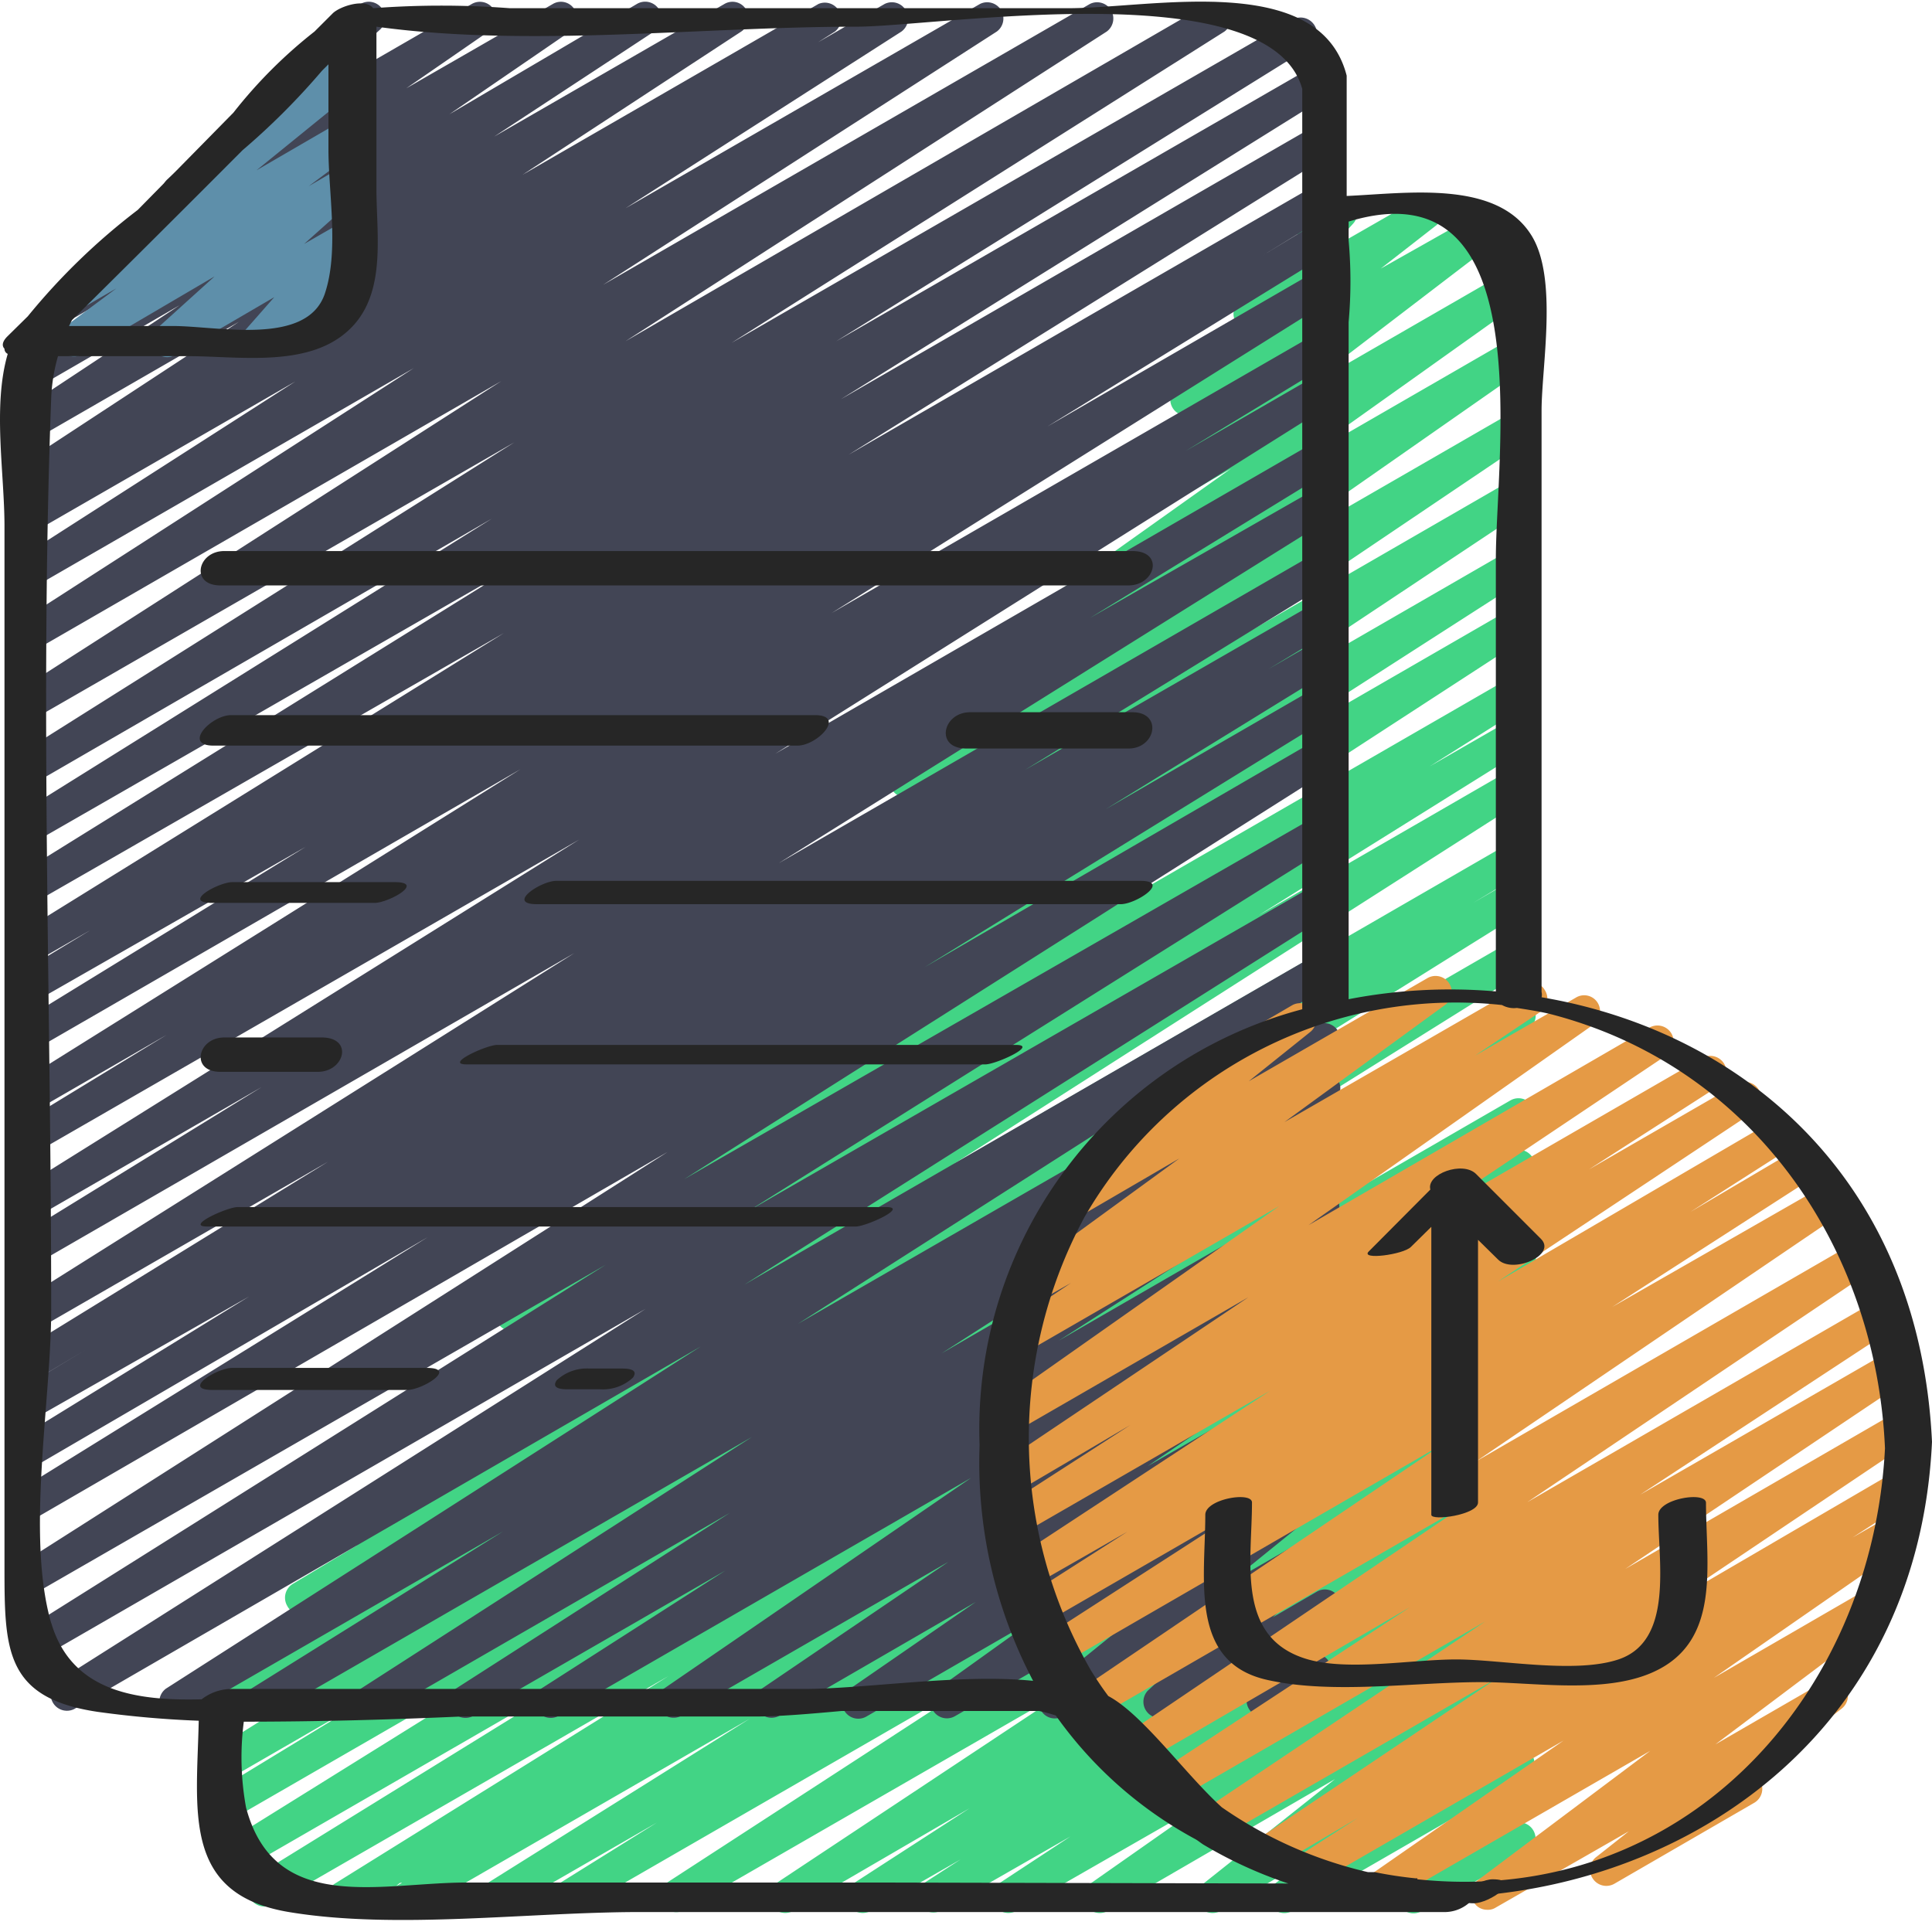 <?xml version="1.0" encoding="UTF-8"?> <svg xmlns="http://www.w3.org/2000/svg" xmlns:xlink="http://www.w3.org/1999/xlink" version="1.1" width="512" height="512" x="0" y="0" viewBox="0 0 508.402 508" style="enable-background:new 0 0 512 512" xml:space="preserve" class=""><g><path fill="#42d485" fill-rule="evenodd" d="M107.508 503.207a4.444 4.444 0 0 1-3.672-2.047 4.357 4.357 0 0 1 1.453-5.89h.512l-13.14 7.34a4.27 4.27 0 0 1-5.806-1.45 4.185 4.185 0 0 1 1.45-5.805l87.64-54.527-104.363 60.16a4.277 4.277 0 0 1-3.277.317 4.273 4.273 0 0 1-2.528-2.11 4.27 4.27 0 0 1 1.282-5.547l91.304-56.406-95.656 55.211a4.266 4.266 0 0 1-4.184-7.254l114.606-71.336L60.914 478.63a4.265 4.265 0 0 1-4.352-7.336l39.508-24.066-35.156 20.308a4.172 4.172 0 0 1-3.227.461A4.161 4.161 0 0 1 55.114 466a4.262 4.262 0 0 1 1.364-5.8l128-79.958L61 451.664a4.263 4.263 0 0 1-5.55-1.586 4.264 4.264 0 0 1 1.112-5.668l126.977-79.187-102.402 59.05a4.185 4.185 0 0 1-5.547-1.878 4.267 4.267 0 0 1 1.453-5.801l17.066-10.242a4.351 4.351 0 0 1-5.035-1.875 4.268 4.268 0 0 1 1.367-5.805l150.954-96.598-121.856 70.403a4.17 4.17 0 0 1-3.227.457 4.187 4.187 0 0 1-2.578-1.993 4.268 4.268 0 0 1 1.368-5.804l71.421-44.375-49.664 28.758a4.263 4.263 0 0 1-5.8-1.536 4.18 4.18 0 0 1 1.449-5.8l26.199-16.215-7.766 4.437a4.266 4.266 0 0 1-5.55-1.586 4.263 4.263 0 0 1 1.113-5.668l111.7-72.617-84.65 48.895a4.283 4.283 0 0 1-5.886-1.45 4.289 4.289 0 0 1 1.45-5.89l89.343-57.426-64.086 36.95a4.267 4.267 0 0 1-4.438-7.254l94.637-62.891-66.816 38.57a4.275 4.275 0 0 1-4.523-7.254l82.261-55.469-54.785 31.66a4.294 4.294 0 0 1-5.93-1.324 4.295 4.295 0 0 1 1.324-5.93l80.04-55.89-50.258 29.012a4.267 4.267 0 0 1-4.61-7.168l62.633-44.543-34.133 19.883a4.264 4.264 0 0 1-5.715-1.282 4.436 4.436 0 0 1 .938-5.804l52.223-39.848-22.7 12.371a4.21 4.21 0 0 1-5.843-1.152 4.21 4.21 0 0 1 1.152-5.844l18.773-14.676a4.355 4.355 0 0 1-2.988-1.62 4.273 4.273 0 0 1 0-5.548l15.957-17.75a4.27 4.27 0 0 1 1.707-5.547l7.512-4.265a4.007 4.007 0 0 1 5.375 1.023 4.184 4.184 0 0 1 0 5.461l-6.145 6.824 23.211-13.308a4.264 4.264 0 0 1 4.778 6.996L363.336 70.48l26.625-15.02a4.262 4.262 0 0 1 5.57 1.407 4.266 4.266 0 0 1-.879 5.68L342.43 102.48l55.039-31.742a4.27 4.27 0 0 1 5.719 1.364 4.271 4.271 0 0 1-1.11 5.804l-62.55 44.543L397.467 89a4.181 4.181 0 0 1 5.72 1.363 4.185 4.185 0 0 1-1.11 5.805l-80.043 55.89 75.434-43.519a4.264 4.264 0 0 1 5.449 1.574 4.263 4.263 0 0 1-.926 5.594l-82.262 55.469 77.739-44.887a4.275 4.275 0 0 1 4.523 7.254l-94.719 62.977 90.196-52.055a4.267 4.267 0 0 1 4.437 7.254l-89.258 57.344 84.82-48.981c1.981-.996 4.395-.305 5.552 1.586s.671 4.355-1.114 5.668l-112.129 72.871 107.692-62.121a4.27 4.27 0 0 1 5.804 1.45 4.179 4.179 0 0 1-1.453 5.805l-25.597 16.128 21.672-12.461a4.267 4.267 0 0 1 5.55 1.59 4.26 4.26 0 0 1-1.113 5.664l-71.082 44.375 66.645-38.489a4.267 4.267 0 0 1 5.55 1.59 4.26 4.26 0 0 1-1.113 5.664l-151.723 96.942 146.86-84.824a4.353 4.353 0 0 1 5.804 1.539 4.267 4.267 0 0 1-1.453 5.8l-14.164 8.536 9.813-5.72a4.189 4.189 0 0 1 3.226-.46 4.193 4.193 0 0 1 2.578 1.996 4.272 4.272 0 0 1-1.367 5.805L274.93 318.289l122.539-70.742a4.17 4.17 0 0 1 3.226-.457 4.187 4.187 0 0 1 2.578 1.992 4.271 4.271 0 0 1-1.367 5.805l-128 79.957 123.82-71.508a4.172 4.172 0 0 1 3.227-.461 4.182 4.182 0 0 1 2.574 1.996 4.266 4.266 0 0 1-1.449 5.8l-39.68 23.724 35.07-20.223a4.27 4.27 0 0 1 5.805 1.45 4.274 4.274 0 0 1-1.453 5.89l-114.687 71.593 110.336-63.746a4.267 4.267 0 0 1 4.351 7.34l-91.222 56.492 86.87-50.261a4.27 4.27 0 0 1 5.805 1.449c.594.973.774 2.14.5 3.246a4.285 4.285 0 0 1-1.953 2.645l-87.297 54.527 83.286-48.043a4.18 4.18 0 0 1 5.805 1.535 4.265 4.265 0 0 1-1.45 5.8l-3.5 2.138a4.266 4.266 0 0 1 4.95 1.875 4.269 4.269 0 0 1-1.368 5.804l-69.117 43.262 64.68-37.29a4.27 4.27 0 0 1 5.804 1.45c.594.973.774 2.14.504 3.246a4.285 4.285 0 0 1-1.953 2.645l-25.601 15.87 21.246-12.202a4.185 4.185 0 0 1 5.804 1.449 4.268 4.268 0 0 1-1.367 5.805l-87.723 57.172 83.372-48.13a4.268 4.268 0 0 1 5.804 1.368 4.436 4.436 0 0 1-1.281 5.887l-79.36 52.566 74.75-43.18a4.352 4.352 0 0 1 5.805 1.453 4.264 4.264 0 0 1-1.367 5.801l-30.379 19.711 25.602-15.016a4.293 4.293 0 0 1 4.289-.09 4.297 4.297 0 0 1 2.219 3.672 4.291 4.291 0 0 1-2.07 3.754l-9.813 6.317 5.375-3.074a4.18 4.18 0 0 1 5.804 1.453 4.351 4.351 0 0 1-1.28 5.8l-18.602 12.29 14.078-8.106a4.185 4.185 0 0 1 5.719 1.363 4.271 4.271 0 0 1-1.11 5.805l-31.402 22.016 26.793-15.446a4.096 4.096 0 0 1 5.633 1.278 4.184 4.184 0 0 1-.856 5.718l-34.816 27.649 30.039-17.067a4.355 4.355 0 0 1 5.719 1.364 4.27 4.27 0 0 1-1.024 5.719l-7.086 5.375 2.39-1.364a4.267 4.267 0 0 1 5.376.938 4.342 4.342 0 0 1 0 5.375l-14.078 18.347 8.53-4.691a4.26 4.26 0 0 1 4.505-.324 4.276 4.276 0 0 1 2.273 3.906 4.26 4.26 0 0 1-2.508 3.754l-27.308 15.105a4.183 4.183 0 0 1-5.445-.734 4.186 4.186 0 0 1-.016-5.496l14.078-18.43-42.75 24.66a4.097 4.097 0 0 1-5.633-1.28 4.268 4.268 0 0 1 .938-5.802l7.086-5.379-21.25 12.461a4.263 4.263 0 0 1-5.715-1.28 4.26 4.26 0 0 1 .937-5.716l34.817-27.648-59.735 34.644a4.182 4.182 0 0 1-5.718-1.367 4.18 4.18 0 0 1 1.109-5.8l31.148-21.848-50.601 29.015a4.27 4.27 0 0 1-5.805-1.449 4.355 4.355 0 0 1 1.281-5.805l18.688-12.289-34.133 19.543a4.264 4.264 0 0 1-5.55-1.59 4.26 4.26 0 0 1 1.113-5.664l9.64-6.23-23.55 13.484a4.265 4.265 0 0 1-5.801-1.449 4.35 4.35 0 0 1 1.277-5.805l30.465-19.71-46.336 26.964a4.265 4.265 0 0 1-5.8-1.449 4.35 4.35 0 0 1 1.276-5.805l79.278-52.566-103.684 59.734a4.267 4.267 0 0 1-4.437-7.253l87.894-57.086-111.699 64.425a4.27 4.27 0 0 1-5.805-1.449 4.185 4.185 0 0 1 1.453-5.805l25.598-15.957-40.277 23.211a4.267 4.267 0 0 1-4.352-7.254l69.035-43.265-87.55 50.52a3.848 3.848 0 0 1-2.22.597zm0 0" opacity="1" data-original="#a9b0bb" class=""></path><path fill="#424555" fill-rule="evenodd" d="M68.34 452.008a4.438 4.438 0 0 1-3.672-2.051 4.263 4.263 0 0 1 1.453-5.8l66.3-41.387-84.308 48.64a4.267 4.267 0 0 1-4.438-7.254l140.716-90.027L19.527 449.53a4.267 4.267 0 0 1-4.437-7.254l154.797-98.047-159.66 92.16a4.265 4.265 0 0 1-5.551-1.59 4.263 4.263 0 0 1 1.113-5.663l153.602-96.512L9.715 418.813a4.288 4.288 0 0 1-5.887-1.454 4.285 4.285 0 0 1 1.45-5.886l170.41-108.543L9.714 399.098a4.263 4.263 0 0 1-5.781-1.528 4.267 4.267 0 0 1 1.43-5.808l107.175-66.39-102.398 59.733a4.35 4.35 0 0 1-5.801-1.535 4.168 4.168 0 0 1-.496-3.207 4.17 4.17 0 0 1 1.945-2.597l59.734-36.778L9.715 372.73a4.267 4.267 0 0 1-5.805-1.535 4.263 4.263 0 0 1-.5-3.246 4.239 4.239 0 0 1 1.953-2.64l17.067-10.243-12.715 7.598a4.267 4.267 0 0 1-4.352-7.34l80.98-49.836-76.8 44.29a4.288 4.288 0 1 1-4.438-7.34l146.008-91.817L9.715 332.285a4.267 4.267 0 0 1-4.352-7.34l63.489-39.082-59.137 34.133a4.189 4.189 0 0 1-3.227.461 4.206 4.206 0 0 1-2.578-1.996 4.268 4.268 0 0 1 1.367-5.805l147.114-91.902L9.715 302.93a4.267 4.267 0 0 1-4.352-7.34l38.485-23.465-34.133 19.71a4.264 4.264 0 0 1-5.55-1.589 4.26 4.26 0 0 1 1.112-5.664l131.668-82.348-127.23 73.473a4.189 4.189 0 0 1-3.227.461 4.193 4.193 0 0 1-2.578-1.996 4.265 4.265 0 0 1 1.367-5.375l75.18-46.168-70.742 40.45a4.268 4.268 0 0 1-4.352-7.34l18.43-11.177-14.078 8.106a4.189 4.189 0 0 1-3.227.46 4.206 4.206 0 0 1-2.578-1.995 4.268 4.268 0 0 1 1.367-5.805l127.317-78.933-122.88 70.57a4.18 4.18 0 0 1-5.805-1.535 4.263 4.263 0 0 1 1.368-5.801l129.282-80.3-124.93 71.765a4.18 4.18 0 0 1-3.176.418 4.194 4.194 0 0 1-2.543-1.953 4.269 4.269 0 0 1 1.367-5.805l124.16-77.48L9.97 205.393a4.177 4.177 0 0 1-3.352.626 4.174 4.174 0 0 1-2.707-2.079 4.263 4.263 0 0 1 1.367-5.8l130.047-81.922L9.63 188.582a4.185 4.185 0 0 1-5.719-1.45 4.269 4.269 0 0 1 1.281-5.804l126.72-81.238L9.628 170.664a4.182 4.182 0 0 1-5.719-1.453 4.265 4.265 0 0 1 1.281-5.8l103.68-66.731L9.63 153.937a4.267 4.267 0 0 1-4.438-7.254l72.536-46.507-68.27 39.34a4.265 4.265 0 0 1-5.8-1.536 4.27 4.27 0 0 1 1.62-5.718l4.524-2.817a4.268 4.268 0 0 1-5.555-1.586 4.27 4.27 0 0 1 1.117-5.668l57.512-37.714-53.246 30.718a4.267 4.267 0 0 1-4.438-7.254l42.07-27.816L9.63 101.883a4.275 4.275 0 0 1-4.523-7.254L37.19 73.21l-17.066 9.898a4.27 4.27 0 0 1-5.719-1.363 4.267 4.267 0 0 1 1.453-5.805l30.547-21.418a4.352 4.352 0 0 1-2.3-7.593l38.738-35.243a4.354 4.354 0 0 1 1.965-5.035L94.875.848a4.268 4.268 0 0 1 5.633 1.195 4.179 4.179 0 0 1-.598 5.633l-21.16 19.37L124.145.849a4.27 4.27 0 0 1 5.718 1.367 4.263 4.263 0 0 1-1.195 5.8l-21.758 15.02L145.48.848a4.177 4.177 0 0 1 5.715 1.453 4.263 4.263 0 0 1-1.191 5.8l-31.746 21.762L167.582.848a4.275 4.275 0 0 1 4.523 7.254l-42.07 27.648L190.621.848A4.182 4.182 0 0 1 196.34 2.3a4.265 4.265 0 0 1-1.281 5.8l-57.602 37.72L215.367.847a4.265 4.265 0 0 1 5.352 1.722 4.265 4.265 0 0 1-1 5.532l-4.438 2.816L232.777.848a4.267 4.267 0 0 1 4.438 7.254l-72.621 46.507L257.864.848c1.98-.993 4.394-.301 5.55 1.59s.676 4.351-1.113 5.664L158.707 74.746 286.793.848c1.98-.993 4.395-.301 5.55 1.59s.673 4.351-1.113 5.664L164.594 89.594 317.766.848c1.984-.993 4.398-.301 5.554 1.59s.672 4.351-1.117 5.664L192.5 90.023 340.125 4.945a4.35 4.35 0 0 1 5.8 1.535c.595.961.77 2.114.497 3.207a4.17 4.17 0 0 1-1.945 2.598L220.063 89.594l126.035-72.617a4.268 4.268 0 0 1 4.352 7.34L221.253 104.87l125.016-72.11a4.267 4.267 0 0 1 4.351 7.34l-127.316 79.36L346.27 48.465a4.268 4.268 0 0 1 4.352 7.34l-18.434 11.261 14.082-8.53a4.172 4.172 0 0 1 3.226-.462 4.161 4.161 0 0 1 2.574 1.996 4.265 4.265 0 0 1-1.449 5.801l-75.008 46.168 70.657-40.875a4.35 4.35 0 0 1 5.8 1.535 4.183 4.183 0 0 1-1.45 5.805l-131.753 82.601L346.27 87.633a4.266 4.266 0 0 1 5.8 1.449 4.352 4.352 0 0 1-1.449 5.89l-38.57 23.465 34.133-19.71a4.267 4.267 0 0 1 4.437 7.253L204.02 198.14l142.25-82.175a4.172 4.172 0 0 1 3.226-.461 4.161 4.161 0 0 1 2.574 1.996 4.266 4.266 0 0 1-1.449 5.8l-63.746 39.087 59.734-34.137a4.289 4.289 0 1 1 4.438 7.34L204.87 226.98l141.399-81.664a4.267 4.267 0 0 1 4.351 7.34l-80.894 49.75 76.796-44.203a4.355 4.355 0 0 1 5.805 1.535 4.267 4.267 0 0 1-1.453 5.805l-17.066 10.324 12.546-7.254a4.17 4.17 0 0 1 3.227-.457 4.18 4.18 0 0 1 2.574 1.992 4.27 4.27 0 0 1-1.449 5.805l-59.734 36.777 55.636-32.168a4.265 4.265 0 0 1 5.782 1.528 4.263 4.263 0 0 1-1.43 5.808L243.355 254.29l102.915-59.734a4.35 4.35 0 0 1 5.8 1.535 4.27 4.27 0 0 1-1.363 5.805L180.039 310.098l166.23-95.489c2.028-1.226 4.66-.578 5.887 1.45s.578 4.664-1.449 5.89l-153.602 96.426 149.165-85.848a4.289 4.289 0 0 1 4.437 7.34L195.91 337.832l150.36-86.785a4.267 4.267 0 0 1 4.437 7.254l-140.715 89.855 136.531-78.68a4.273 4.273 0 0 1 5.555 1.59 4.264 4.264 0 0 1-1.117 5.664l-66.387 41.387 61.95-35.754a4.27 4.27 0 0 1 5.554 1.59 4.264 4.264 0 0 1-1.117 5.664l-103.168 66.305 98.477-56.918a4.35 4.35 0 0 1 5.8 1.535 4.271 4.271 0 0 1-1.363 5.805l-72.11 46.25 67.673-39.082c1.98-.996 4.394-.305 5.55 1.586s.672 4.355-1.113 5.664l-48.469 31.062 44.032-25.597a4.277 4.277 0 0 1 4.27-.149 4.274 4.274 0 0 1 .253 7.399l-80.898 55.554 76.8-44.117a4.185 4.185 0 0 1 5.72 1.45 4.272 4.272 0 0 1-1.196 5.804l-49.239 33.45 44.715-25.602a4.27 4.27 0 0 1 5.72 1.453c.612.926.831 2.058.605 3.148a4.168 4.168 0 0 1-1.801 2.653l-33.281 22.87 28.757-17.066a4.268 4.268 0 0 1 5.72 1.45c.616.902.847 2.015.636 3.09a4.097 4.097 0 0 1-1.746 2.628l-25.602 18.43 21.25-12.285a4.346 4.346 0 0 1 5.629 1.277 4.266 4.266 0 0 1-.766 5.719l-28.671 23.21 23.808-13.738a4.266 4.266 0 0 1 5.547 1.11 4.176 4.176 0 0 1-.516 5.629l-17.066 15.789 11.605-6.742a4.184 4.184 0 0 1 5.207.77 4.265 4.265 0 0 1 .512 5.288l-6.828 10.41a4.094 4.094 0 0 1 4.352 2.051 4.18 4.18 0 0 1-1.535 5.8l-13.825 8.02a4.173 4.173 0 0 1-5.203-.765 4.352 4.352 0 0 1-.512-5.293l6.57-9.899-28.16 16.387a4.27 4.27 0 0 1-5.367-1.246 4.263 4.263 0 0 1 .332-5.496l17.067-15.785-39.426 22.527a4.18 4.18 0 0 1-5.629-1.281 4.352 4.352 0 0 1 .852-5.719l28.586-23.125-52.223 30.125a4.267 4.267 0 0 1-4.61-7.168l25.602-18.347-44.289 25.601a4.266 4.266 0 0 1-5.715-1.367 4.262 4.262 0 0 1 1.192-5.8l33.28-22.958-51.882 30.04a4.264 4.264 0 0 1-5.45-1.575 4.263 4.263 0 0 1 .927-5.594l49.238-33.453-70.484 40.621a4.268 4.268 0 0 1-4.523-7.168l80.98-55.555-108.715 62.723a4.267 4.267 0 0 1-4.438-7.254l48.469-31.062-66.473 38.316a4.267 4.267 0 0 1-4.438-7.254l72.106-46.25-92.672 53.504a4.267 4.267 0 0 1-4.438-7.254l102.915-66.219L70.473 451.41a3.881 3.881 0 0 1-2.133.598zm0 0" opacity="1" data-original="#e4e8eb" class=""></path><path fill="#5e8faa" fill-rule="evenodd" d="M19.441 93.605a4.268 4.268 0 0 1-2.558-7.68L30.62 75.689l-7.68 4.437a4.267 4.267 0 0 1-4.777-7l38.313-30.719a4.445 4.445 0 0 1-1.364-1.195 4.182 4.182 0 0 1 .594-5.633l26.625-24.66a4.266 4.266 0 0 1 1.793-3.926l5.8-3.328a4.264 4.264 0 0 1 5.548 1.11 4.352 4.352 0 0 1-.512 5.718l-6.059 5.547 1.024-.512a4.096 4.096 0 0 1 5.633 1.278 4.183 4.183 0 0 1-.852 5.718L67.484 44.625 90.27 31.398a4.35 4.35 0 0 1 5.714 1.364 4.348 4.348 0 0 1-1.023 5.804L81.223 48.805l9.047-5.29a4.265 4.265 0 0 1 5.632 1.196 4.348 4.348 0 0 1-.683 5.715l-15.192 13.57L90.27 58.11a4.434 4.434 0 0 1 5.46.938 4.35 4.35 0 0 1 0 5.547l-7.425 8.531 1.11-.598a4.27 4.27 0 0 1 4.269 7.34l-23.555 13.14a4.178 4.178 0 0 1-5.461-.937 4.36 4.36 0 0 1 0-5.547l7.512-8.53-25.602 14.929a4.264 4.264 0 0 1-5.973-.852 4.267 4.267 0 0 1 .852-5.972l15.02-13.57-34.903 20.48a3.817 3.817 0 0 1-2.133.597zm0 0" opacity="1" data-original="#5e8faa" class=""></path><path fill="#e59a45" fill-rule="evenodd" d="M391.324 502.352a4.081 4.081 0 0 1-3.496-1.961 4.182 4.182 0 0 1 .938-5.72l45.48-34.132-69.375 40.024a4.27 4.27 0 0 1-5.703-1.403 4.263 4.263 0 0 1 1.094-5.765l51.203-35.586-65.453 37.804a4.267 4.267 0 0 1-5.801-1.453 4.35 4.35 0 0 1 1.277-5.8l15.79-10.157-22.274 13.14a4.348 4.348 0 0 1-5.715-1.448 4.267 4.267 0 0 1 1.191-5.805l63.489-42.664-73.215 42.238c-1.98.996-4.395.305-5.55-1.586s-.673-4.355 1.112-5.668l74.497-49.918-82.43 47.617a4.27 4.27 0 0 1-5.719-1.453 4.347 4.347 0 0 1 1.281-5.886l67.07-44.032-72.702 42.324a4.267 4.267 0 0 1-5.72-1.367 4.267 4.267 0 0 1 1.196-5.8l91.563-61.954-97.536 56.32a4.27 4.27 0 0 1-5.804-1.449 4.183 4.183 0 0 1 1.281-5.718l96.512-65.364-100.352 58.024c-1.98.996-4.394.305-5.55-1.586s-.673-4.352 1.113-5.664l53.93-34.817-54.528 31.489a4.267 4.267 0 0 1-4.438-7.254l26.711-17.067-25.601 14.676a4.35 4.35 0 0 1-5.8-1.449 4.44 4.44 0 0 1 1.276-5.89l67.586-44.372-66.562 38.399a4.18 4.18 0 0 1-5.715-1.45 4.276 4.276 0 0 1-.547-3.296 4.266 4.266 0 0 1 1.996-2.676l34.133-22.016-30.719 18.09a4.349 4.349 0 0 1-5.8-1.367 4.26 4.26 0 0 1 1.277-5.8l66.305-44.544-62.207 35.922a4.263 4.263 0 0 1-5.704-1.398 4.269 4.269 0 0 1 1.094-5.77l74.922-52.734-67.41 38.91a4.18 4.18 0 0 1-5.719-1.45 4.265 4.265 0 0 1 1.281-5.8l17.067-11.438-9.047 5.121a4.27 4.27 0 0 1-5.719-1.363 4.358 4.358 0 0 1 1.11-5.805l42.156-30.718-26.367 15.36a4.274 4.274 0 0 1-5.934-1.153 4.276 4.276 0 0 1 1.152-5.93l25.602-20.055a4.422 4.422 0 0 1-1.961-1.793 4.347 4.347 0 0 1 1.535-5.886l35.754-20.907a4.269 4.269 0 0 1 5.496 1.375 4.267 4.267 0 0 1-.719 5.622l-16.297 13.058 47.02-27.137a4.264 4.264 0 0 1 5.715 1.364 4.18 4.18 0 0 1-1.11 5.718l-42.238 30.805 62.805-36.18c.945-.59 2.09-.765 3.168-.492s2 .977 2.55 1.942a4.174 4.174 0 0 1-1.281 5.8l-17.066 11.438 26.539-15.277a4.177 4.177 0 0 1 5.715 1.367 4.349 4.349 0 0 1-1.192 5.8l-74.925 52.739 89.687-51.969a4.266 4.266 0 0 1 5.801 1.45 4.35 4.35 0 0 1-1.277 5.804l-66.22 44.371 75.52-43.601a4.285 4.285 0 0 1 6.504 3.582 4.288 4.288 0 0 1-2.066 3.753l-34.133 21.93 38.738-22.355a4.275 4.275 0 1 1 4.524 7.254l-67.242 44.629 72.96-42.668a4.267 4.267 0 0 1 4.438 7.254l-26.71 17.066 28.929-17.067a4.18 4.18 0 0 1 5.715 1.536 4.35 4.35 0 0 1-1.278 5.804l-53.933 34.73 56.32-32.257a4.275 4.275 0 1 1 4.523 7.254l-96.511 65.535 100.265-57.941a4.274 4.274 0 1 1 4.523 7.254l-91.476 61.527 92.332-53.336a4.44 4.44 0 0 1 5.801 1.453 4.352 4.352 0 0 1-1.363 5.887l-67.074 44.031 66.046-38.059a4.444 4.444 0 0 1 4.61 7.598l-74.582 50.004 71.68-41.473a4.27 4.27 0 0 1 5.554 1.59 4.264 4.264 0 0 1-1.117 5.664l-63.488 42.668 58.453-34.137a4.273 4.273 0 0 1 5.555 1.59 4.264 4.264 0 0 1-1.118 5.664l-15.699 10.157 10.152-5.805a4.27 4.27 0 0 1 5.72 1.453 4.346 4.346 0 0 1-1.196 5.8l-51.2 35.5 41.133-23.808a4.27 4.27 0 0 1 4.274-.238 4.284 4.284 0 0 1 .418 7.406l-45.399 34.133 28.504-16.469a4.179 4.179 0 0 1 5.63 1.282 4.26 4.26 0 0 1-.938 5.8l-22.785 17.578a4.195 4.195 0 0 1 1.367 1.368 4.265 4.265 0 0 1-1.535 5.8l-36.864 21.336a4.266 4.266 0 0 1-5.632-1.367 4.176 4.176 0 0 1 .937-5.715l8.535-6.742-34.988 20.05a3.81 3.81 0 0 1-2.305.599zm0 0" opacity="1" data-original="#5e9cea" class=""></path><g fill="#262626"><path fill-rule="evenodd" d="M387.828 500.645c4.18 0 13.227-6.313 4.95-6.313-4.184 0-13.227 6.313-4.95 6.313zm0 0" fill="#262626" opacity="1" data-original="#262626" class=""></path><path d="M405.66 262.227c.113-.45.113-.918 0-1.368V107.941c0-11.773 4.352-34.902-2.644-46.164-9.13-14.761-32.852-11.093-48.641-10.41v-31.66c-7.082-27.648-51.285-17.75-73.215-17.75H134.13a239.764 239.764 0 0 0-35.926 0c-2.047-2.645-8.531-.598-10.578 1.281l-4.867 4.864a125.998 125.998 0 0 0-21.332 21.335L36.254 55.035a171.195 171.195 0 0 0-28.93 27.988L1.95 88.316C.5 89.766.5 90.875 1.18 91.56c-.015.586.321 1.125.856 1.363-4.012 13.742-.855 31.234-.855 45.398v273.493c0 22.019 0 34.902 24.746 38.488a264.887 264.887 0 0 0 26.37 2.304c-.51 23.723-4.437 45.653 23.724 50.344 28.16 4.696 63.058 0 92.414 0h212.054a9.89 9.89 0 0 0 7.766-4.265c59.137-4.438 116.648-44.97 120.148-119.465-3.328-69.719-50.347-108.121-102.742-116.992zM393.63 146.94v113.746a140.245 140.245 0 0 0-38.742 2.051V84.562c.64-7.156.64-14.351 0-21.503v-4.95c50.687-15.445 38.742 61.098 38.742 88.832zm-308.14-69.89c-4.692 13.91-28.157 8.535-40.02 8.535H18.164l.766-1.535a8499.219 8499.219 0 0 0 44.886-44.715 186.053 186.053 0 0 0 20.907-20.91l1.707-1.703v22.355c0 11.52 2.816 26.793-.942 37.973zm-72.02 349.867c-6.657-23.04 0-58.625 0-82.348 0-79.785-2.989-160.254 0-239.957.144-3.754.746-7.48 1.793-11.093h34.133c12.714 0 29.78 2.816 40.617-5.375 12.117-9.13 9.047-25.598 9.047-38.657V6.824c40.277 5.543 85.332 0 126.207 0 21.675 0 108.972-14.422 117.418 16.383v242.176c-51.61 13.71-86.856 61.32-84.907 114.687a123.499 123.499 0 0 0 14.082 62.04c-19.117-1.965-43.949 2.132-60.418 2.132H60.828a12.886 12.886 0 0 0-7.766 2.73c-17.234.426-34.218-1.964-39.593-20.14zm218.027 68.266H122.781c-22.613 0-50.52 8.535-58.027-19.711a72.951 72.951 0 0 1-.598-22.614c18.946 0 38.23-.511 57.258-1.363h77.313c6.316 0 14.25-.683 22.699-1.453h51.969c1.503.297 2.988.7 4.437 1.195a107.687 107.687 0 0 0 36.691 32.512c.77.426 1.454 1.023 2.137 1.45a113.834 113.834 0 0 0 22.356 10.241zm141.48-1.11h-.511c-3.578-.36-7.14-.898-10.664-1.62h-1.793a110.903 110.903 0 0 1-38.485-17.067c-9.472-8.532-20.824-24.489-29.867-29.27-1.62-2.133-3.074-4.351-4.523-6.656-21.242-36.832-21.89-82.04-1.707-119.465 22.347-38.68 65.414-60.531 109.824-55.723a6.392 6.392 0 0 0 3.926.766c2.73.43 5.547.856 8.531 1.54 53.422 13.651 86.02 61.35 88.32 114.343-3.328 65.367-53.074 120.75-123.05 113.41zm0 0" fill="#262626" opacity="1" data-original="#262626" class=""></path><path fill-rule="evenodd" d="M58.012 153.852h238.933c7.082 0 9.473-9.047 1.024-9.047H59.035c-7.082 0-9.043 9.047-1.023 9.047zM233.203 317.438H62.535c-2.73 0-13.996 5.117-8.02 5.117H225.18c2.73 0 13.996-5.118 8.023-5.118zM297.969 187.219h-42.664c-7.254 0-9.387 9.554-1.024 9.554h42.664c7.254 0 9.047-9.554 1.024-9.554zM209.82 196.008c5.293 0 12.887-8.024 4.61-8.024H60.828c-5.289 0-12.883 8.024-4.605 8.024zM163.57 359.93h-8.535a11.598 11.598 0 0 0-8.531 3.074c-1.535 2.219 1.281 2.39 2.984 2.39h8.535a11.607 11.607 0 0 0 8.536-3.074c1.535-2.218-1.282-2.39-2.989-2.39zM61.086 359.762c-3.926 0-13.399 5.8-5.121 5.8h51.2c3.925 0 13.397-5.8 5.12-5.8zM103.836 231.93H61.172c-3.672 0-13.484 5.465-5.293 5.465h42.668c3.668 0 13.48-5.465 5.289-5.465zM146.418 231.59c-4.098 0-13.313 6.144-5.121 6.144h153.601c4.098 0 13.313-6.144 5.122-6.144zM58.012 281.852h25.601c7.082 0 9.473-9.047 1.024-9.047H59.035c-7.082 0-9.043 9.047-1.023 9.047zM267.336 274.77H130.8c-2.73 0-13.992 5.12-8.02 5.12h136.531c2.731 0 13.997-5.12 8.024-5.12zM436.383 398.418c0 12.543 4.008 33.195-10.496 38.059-11.524 3.84-30.977 0-42.668 0s-28.074 3.07-38.996 0c-19.118-5.461-14.766-25.602-14.766-41.301 0-2.988-12.285-.942-12.285 3.242 0 17.066-4.356 39.082 16.637 43.52 17.066 3.753 38.402.511 56.066.511 13.48 0 32.086 3.156 44.969-2.558 18.176-8.024 14.082-28.246 14.082-44.715-.258-2.988-12.543-.942-12.543 3.242zm0 0" fill="#262626" opacity="1" data-original="#262626" class=""></path><path fill-rule="evenodd" d="m371.273 327.93 5.375-5.29v75.778c0 1.707 12.29 0 12.29-3.242v-69.121l5.289 5.203c3.84 3.84 15.53-1.192 11.261-5.461l-17.066-17.067c-3.496-3.496-13.14 0-12.031 4.098l-16.211 16.297c-2.305 2.305 9.043.855 11.093-1.195zm0 0" fill="#262626" opacity="1" data-original="#262626" class=""></path></g></g></svg> 
